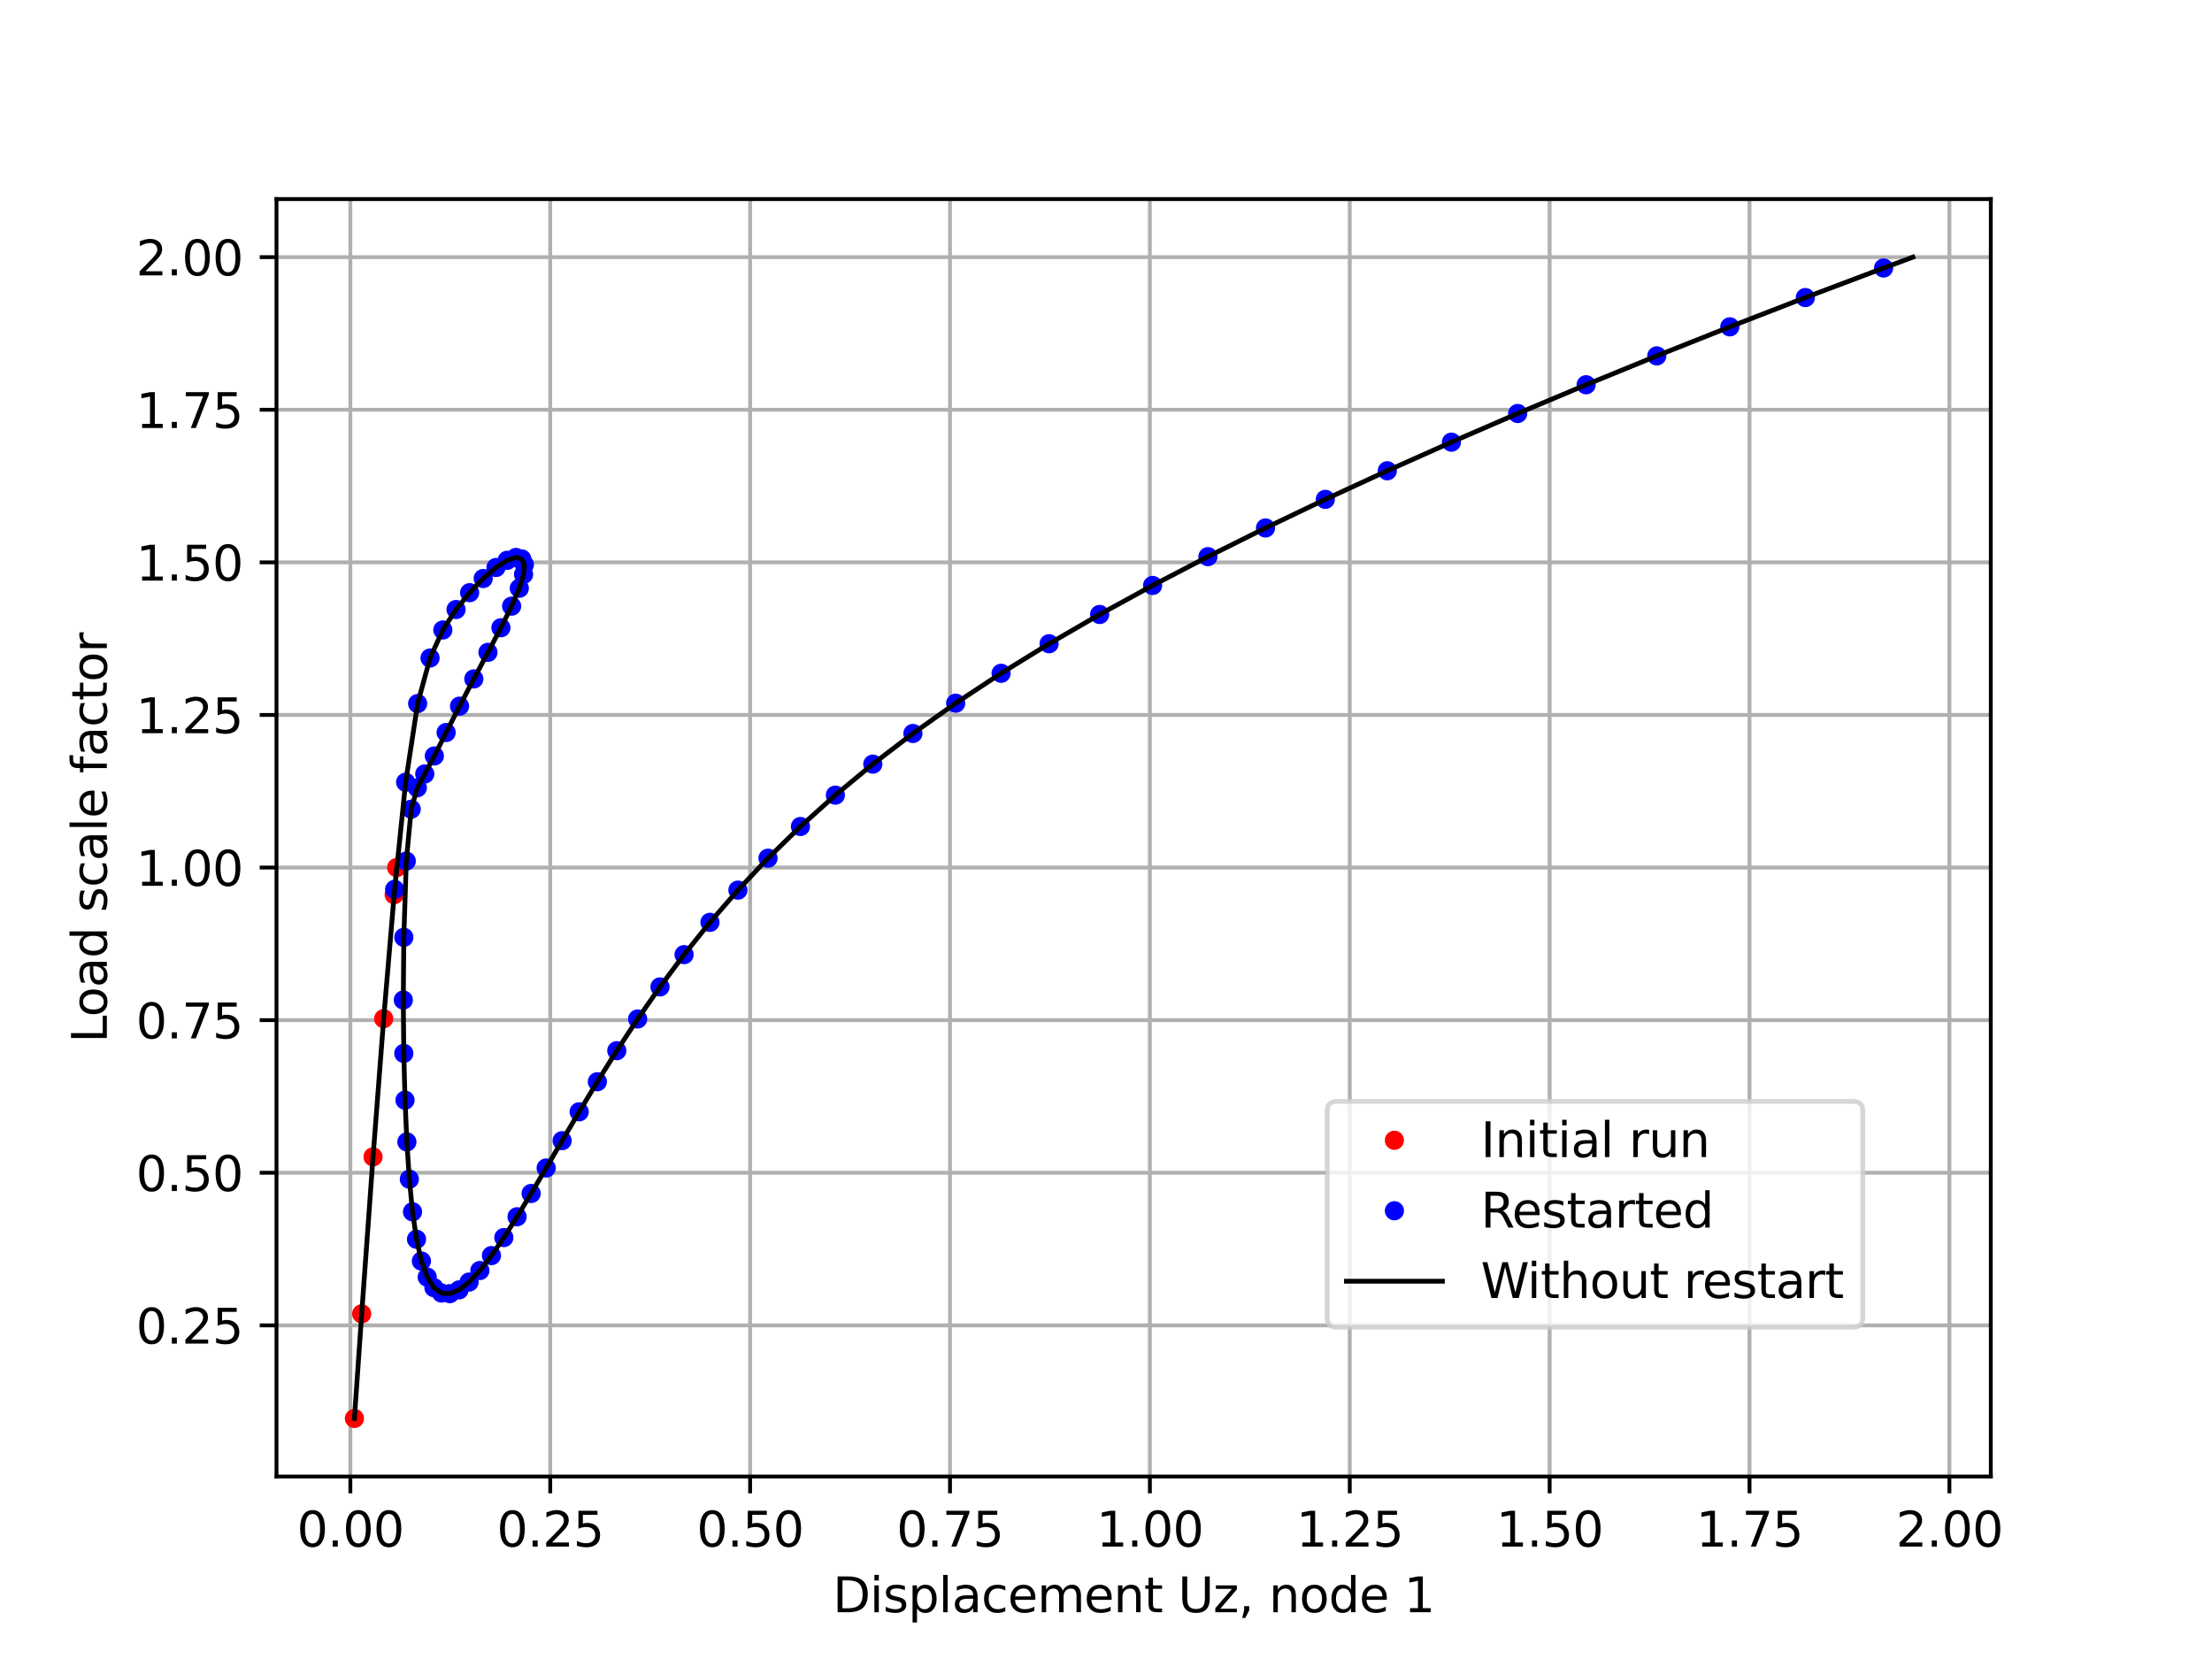 <?xml version="1.0" encoding="utf-8" standalone="no"?>
<!DOCTYPE svg PUBLIC "-//W3C//DTD SVG 1.1//EN"
  "http://www.w3.org/Graphics/SVG/1.1/DTD/svg11.dtd">
<svg xmlns:xlink="http://www.w3.org/1999/xlink" width="460.8pt" height="345.6pt" viewBox="0 0 460.8 345.6" xmlns="http://www.w3.org/2000/svg" version="1.1">
 <defs>
  <style type="text/css">*{stroke-linejoin: round; stroke-linecap: butt}</style>
 </defs>
 <g id="figure_1">
  <g id="patch_1">
   <path d="M 0 345.6 
L 460.8 345.6 
L 460.8 0 
L 0 0 
z
" style="fill: #ffffff"/>
  </g>
  <g id="axes_1">
   <g id="patch_2">
    <path d="M 57.6 307.584 
L 414.72 307.584 
L 414.72 41.472 
L 57.6 41.472 
z
" style="fill: #ffffff"/>
   </g>
   <g id="matplotlib.axis_1">
    <g id="xtick_1">
     <g id="line2d_1">
      <path d="M 72.985 307.584 
L 72.985 41.472 
" clip-path="url(#pf25936fac9)" style="fill: none; stroke: #b0b0b0; stroke-width: 0.8; stroke-linecap: square"/>
     </g>
     <g id="line2d_2">
      <defs>
       <path id="maaaecb8cd2" d="M 0 0 
L 0 3.5 
" style="stroke: #000000; stroke-width: 0.8"/>
      </defs>
      <g>
       <use xlink:href="#maaaecb8cd2" x="72.985" y="307.584" style="stroke: #000000; stroke-width: 0.8"/>
      </g>
     </g>
     <g id="text_1">
      <!-- 0.00 -->
      <g transform="translate(61.852 322.182) scale(0.1 -0.1)">
       <defs>
        <path id="DejaVuSans-30" d="M 2034 4250 
Q 1547 4250 1301 3770 
Q 1056 3291 1056 2328 
Q 1056 1369 1301 889 
Q 1547 409 2034 409 
Q 2525 409 2770 889 
Q 3016 1369 3016 2328 
Q 3016 3291 2770 3770 
Q 2525 4250 2034 4250 
z
M 2034 4750 
Q 2819 4750 3233 4129 
Q 3647 3509 3647 2328 
Q 3647 1150 3233 529 
Q 2819 -91 2034 -91 
Q 1250 -91 836 529 
Q 422 1150 422 2328 
Q 422 3509 836 4129 
Q 1250 4750 2034 4750 
z
" transform="scale(0.016)"/>
        <path id="DejaVuSans-2e" d="M 684 794 
L 1344 794 
L 1344 0 
L 684 0 
L 684 794 
z
" transform="scale(0.016)"/>
       </defs>
       <use xlink:href="#DejaVuSans-30"/>
       <use xlink:href="#DejaVuSans-2e" x="63.623"/>
       <use xlink:href="#DejaVuSans-30" x="95.41"/>
       <use xlink:href="#DejaVuSans-30" x="159.033"/>
      </g>
     </g>
    </g>
    <g id="xtick_2">
     <g id="line2d_3">
      <path d="M 114.624 307.584 
L 114.624 41.472 
" clip-path="url(#pf25936fac9)" style="fill: none; stroke: #b0b0b0; stroke-width: 0.8; stroke-linecap: square"/>
     </g>
     <g id="line2d_4">
      <g>
       <use xlink:href="#maaaecb8cd2" x="114.624" y="307.584" style="stroke: #000000; stroke-width: 0.8"/>
      </g>
     </g>
     <g id="text_2">
      <!-- 0.25 -->
      <g transform="translate(103.491 322.182) scale(0.1 -0.1)">
       <defs>
        <path id="DejaVuSans-32" d="M 1228 531 
L 3431 531 
L 3431 0 
L 469 0 
L 469 531 
Q 828 903 1448 1529 
Q 2069 2156 2228 2338 
Q 2531 2678 2651 2914 
Q 2772 3150 2772 3378 
Q 2772 3750 2511 3984 
Q 2250 4219 1831 4219 
Q 1534 4219 1204 4116 
Q 875 4013 500 3803 
L 500 4441 
Q 881 4594 1212 4672 
Q 1544 4750 1819 4750 
Q 2544 4750 2975 4387 
Q 3406 4025 3406 3419 
Q 3406 3131 3298 2873 
Q 3191 2616 2906 2266 
Q 2828 2175 2409 1742 
Q 1991 1309 1228 531 
z
" transform="scale(0.016)"/>
        <path id="DejaVuSans-35" d="M 691 4666 
L 3169 4666 
L 3169 4134 
L 1269 4134 
L 1269 2991 
Q 1406 3038 1543 3061 
Q 1681 3084 1819 3084 
Q 2600 3084 3056 2656 
Q 3513 2228 3513 1497 
Q 3513 744 3044 326 
Q 2575 -91 1722 -91 
Q 1428 -91 1123 -41 
Q 819 9 494 109 
L 494 744 
Q 775 591 1075 516 
Q 1375 441 1709 441 
Q 2250 441 2565 725 
Q 2881 1009 2881 1497 
Q 2881 1984 2565 2268 
Q 2250 2553 1709 2553 
Q 1456 2553 1204 2497 
Q 953 2441 691 2322 
L 691 4666 
z
" transform="scale(0.016)"/>
       </defs>
       <use xlink:href="#DejaVuSans-30"/>
       <use xlink:href="#DejaVuSans-2e" x="63.623"/>
       <use xlink:href="#DejaVuSans-32" x="95.41"/>
       <use xlink:href="#DejaVuSans-35" x="159.033"/>
      </g>
     </g>
    </g>
    <g id="xtick_3">
     <g id="line2d_5">
      <path d="M 156.263 307.584 
L 156.263 41.472 
" clip-path="url(#pf25936fac9)" style="fill: none; stroke: #b0b0b0; stroke-width: 0.8; stroke-linecap: square"/>
     </g>
     <g id="line2d_6">
      <g>
       <use xlink:href="#maaaecb8cd2" x="156.263" y="307.584" style="stroke: #000000; stroke-width: 0.8"/>
      </g>
     </g>
     <g id="text_3">
      <!-- 0.50 -->
      <g transform="translate(145.13 322.182) scale(0.1 -0.1)">
       <use xlink:href="#DejaVuSans-30"/>
       <use xlink:href="#DejaVuSans-2e" x="63.623"/>
       <use xlink:href="#DejaVuSans-35" x="95.41"/>
       <use xlink:href="#DejaVuSans-30" x="159.033"/>
      </g>
     </g>
    </g>
    <g id="xtick_4">
     <g id="line2d_7">
      <path d="M 197.902 307.584 
L 197.902 41.472 
" clip-path="url(#pf25936fac9)" style="fill: none; stroke: #b0b0b0; stroke-width: 0.8; stroke-linecap: square"/>
     </g>
     <g id="line2d_8">
      <g>
       <use xlink:href="#maaaecb8cd2" x="197.902" y="307.584" style="stroke: #000000; stroke-width: 0.8"/>
      </g>
     </g>
     <g id="text_4">
      <!-- 0.75 -->
      <g transform="translate(186.769 322.182) scale(0.1 -0.1)">
       <defs>
        <path id="DejaVuSans-37" d="M 525 4666 
L 3525 4666 
L 3525 4397 
L 1831 0 
L 1172 0 
L 2766 4134 
L 525 4134 
L 525 4666 
z
" transform="scale(0.016)"/>
       </defs>
       <use xlink:href="#DejaVuSans-30"/>
       <use xlink:href="#DejaVuSans-2e" x="63.623"/>
       <use xlink:href="#DejaVuSans-37" x="95.41"/>
       <use xlink:href="#DejaVuSans-35" x="159.033"/>
      </g>
     </g>
    </g>
    <g id="xtick_5">
     <g id="line2d_9">
      <path d="M 239.541 307.584 
L 239.541 41.472 
" clip-path="url(#pf25936fac9)" style="fill: none; stroke: #b0b0b0; stroke-width: 0.8; stroke-linecap: square"/>
     </g>
     <g id="line2d_10">
      <g>
       <use xlink:href="#maaaecb8cd2" x="239.541" y="307.584" style="stroke: #000000; stroke-width: 0.8"/>
      </g>
     </g>
     <g id="text_5">
      <!-- 1.00 -->
      <g transform="translate(228.408 322.182) scale(0.1 -0.1)">
       <defs>
        <path id="DejaVuSans-31" d="M 794 531 
L 1825 531 
L 1825 4091 
L 703 3866 
L 703 4441 
L 1819 4666 
L 2450 4666 
L 2450 531 
L 3481 531 
L 3481 0 
L 794 0 
L 794 531 
z
" transform="scale(0.016)"/>
       </defs>
       <use xlink:href="#DejaVuSans-31"/>
       <use xlink:href="#DejaVuSans-2e" x="63.623"/>
       <use xlink:href="#DejaVuSans-30" x="95.41"/>
       <use xlink:href="#DejaVuSans-30" x="159.033"/>
      </g>
     </g>
    </g>
    <g id="xtick_6">
     <g id="line2d_11">
      <path d="M 281.18 307.584 
L 281.18 41.472 
" clip-path="url(#pf25936fac9)" style="fill: none; stroke: #b0b0b0; stroke-width: 0.8; stroke-linecap: square"/>
     </g>
     <g id="line2d_12">
      <g>
       <use xlink:href="#maaaecb8cd2" x="281.18" y="307.584" style="stroke: #000000; stroke-width: 0.8"/>
      </g>
     </g>
     <g id="text_6">
      <!-- 1.25 -->
      <g transform="translate(270.047 322.182) scale(0.1 -0.1)">
       <use xlink:href="#DejaVuSans-31"/>
       <use xlink:href="#DejaVuSans-2e" x="63.623"/>
       <use xlink:href="#DejaVuSans-32" x="95.41"/>
       <use xlink:href="#DejaVuSans-35" x="159.033"/>
      </g>
     </g>
    </g>
    <g id="xtick_7">
     <g id="line2d_13">
      <path d="M 322.819 307.584 
L 322.819 41.472 
" clip-path="url(#pf25936fac9)" style="fill: none; stroke: #b0b0b0; stroke-width: 0.8; stroke-linecap: square"/>
     </g>
     <g id="line2d_14">
      <g>
       <use xlink:href="#maaaecb8cd2" x="322.819" y="307.584" style="stroke: #000000; stroke-width: 0.8"/>
      </g>
     </g>
     <g id="text_7">
      <!-- 1.50 -->
      <g transform="translate(311.686 322.182) scale(0.1 -0.1)">
       <use xlink:href="#DejaVuSans-31"/>
       <use xlink:href="#DejaVuSans-2e" x="63.623"/>
       <use xlink:href="#DejaVuSans-35" x="95.41"/>
       <use xlink:href="#DejaVuSans-30" x="159.033"/>
      </g>
     </g>
    </g>
    <g id="xtick_8">
     <g id="line2d_15">
      <path d="M 364.458 307.584 
L 364.458 41.472 
" clip-path="url(#pf25936fac9)" style="fill: none; stroke: #b0b0b0; stroke-width: 0.8; stroke-linecap: square"/>
     </g>
     <g id="line2d_16">
      <g>
       <use xlink:href="#maaaecb8cd2" x="364.458" y="307.584" style="stroke: #000000; stroke-width: 0.8"/>
      </g>
     </g>
     <g id="text_8">
      <!-- 1.75 -->
      <g transform="translate(353.325 322.182) scale(0.1 -0.1)">
       <use xlink:href="#DejaVuSans-31"/>
       <use xlink:href="#DejaVuSans-2e" x="63.623"/>
       <use xlink:href="#DejaVuSans-37" x="95.41"/>
       <use xlink:href="#DejaVuSans-35" x="159.033"/>
      </g>
     </g>
    </g>
    <g id="xtick_9">
     <g id="line2d_17">
      <path d="M 406.097 307.584 
L 406.097 41.472 
" clip-path="url(#pf25936fac9)" style="fill: none; stroke: #b0b0b0; stroke-width: 0.8; stroke-linecap: square"/>
     </g>
     <g id="line2d_18">
      <g>
       <use xlink:href="#maaaecb8cd2" x="406.097" y="307.584" style="stroke: #000000; stroke-width: 0.8"/>
      </g>
     </g>
     <g id="text_9">
      <!-- 2.00 -->
      <g transform="translate(394.964 322.182) scale(0.1 -0.1)">
       <use xlink:href="#DejaVuSans-32"/>
       <use xlink:href="#DejaVuSans-2e" x="63.623"/>
       <use xlink:href="#DejaVuSans-30" x="95.41"/>
       <use xlink:href="#DejaVuSans-30" x="159.033"/>
      </g>
     </g>
    </g>
    <g id="text_10">
     <!-- Displacement Uz, node 1 -->
     <g transform="translate(173.487 335.861) scale(0.1 -0.1)">
      <defs>
       <path id="DejaVuSans-44" d="M 1259 4147 
L 1259 519 
L 2022 519 
Q 2988 519 3436 956 
Q 3884 1394 3884 2338 
Q 3884 3275 3436 3711 
Q 2988 4147 2022 4147 
L 1259 4147 
z
M 628 4666 
L 1925 4666 
Q 3281 4666 3915 4102 
Q 4550 3538 4550 2338 
Q 4550 1131 3912 565 
Q 3275 0 1925 0 
L 628 0 
L 628 4666 
z
" transform="scale(0.016)"/>
       <path id="DejaVuSans-69" d="M 603 3500 
L 1178 3500 
L 1178 0 
L 603 0 
L 603 3500 
z
M 603 4863 
L 1178 4863 
L 1178 4134 
L 603 4134 
L 603 4863 
z
" transform="scale(0.016)"/>
       <path id="DejaVuSans-73" d="M 2834 3397 
L 2834 2853 
Q 2591 2978 2328 3040 
Q 2066 3103 1784 3103 
Q 1356 3103 1142 2972 
Q 928 2841 928 2578 
Q 928 2378 1081 2264 
Q 1234 2150 1697 2047 
L 1894 2003 
Q 2506 1872 2764 1633 
Q 3022 1394 3022 966 
Q 3022 478 2636 193 
Q 2250 -91 1575 -91 
Q 1294 -91 989 -36 
Q 684 19 347 128 
L 347 722 
Q 666 556 975 473 
Q 1284 391 1588 391 
Q 1994 391 2212 530 
Q 2431 669 2431 922 
Q 2431 1156 2273 1281 
Q 2116 1406 1581 1522 
L 1381 1569 
Q 847 1681 609 1914 
Q 372 2147 372 2553 
Q 372 3047 722 3315 
Q 1072 3584 1716 3584 
Q 2034 3584 2315 3537 
Q 2597 3491 2834 3397 
z
" transform="scale(0.016)"/>
       <path id="DejaVuSans-70" d="M 1159 525 
L 1159 -1331 
L 581 -1331 
L 581 3500 
L 1159 3500 
L 1159 2969 
Q 1341 3281 1617 3432 
Q 1894 3584 2278 3584 
Q 2916 3584 3314 3078 
Q 3713 2572 3713 1747 
Q 3713 922 3314 415 
Q 2916 -91 2278 -91 
Q 1894 -91 1617 61 
Q 1341 213 1159 525 
z
M 3116 1747 
Q 3116 2381 2855 2742 
Q 2594 3103 2138 3103 
Q 1681 3103 1420 2742 
Q 1159 2381 1159 1747 
Q 1159 1113 1420 752 
Q 1681 391 2138 391 
Q 2594 391 2855 752 
Q 3116 1113 3116 1747 
z
" transform="scale(0.016)"/>
       <path id="DejaVuSans-6c" d="M 603 4863 
L 1178 4863 
L 1178 0 
L 603 0 
L 603 4863 
z
" transform="scale(0.016)"/>
       <path id="DejaVuSans-61" d="M 2194 1759 
Q 1497 1759 1228 1600 
Q 959 1441 959 1056 
Q 959 750 1161 570 
Q 1363 391 1709 391 
Q 2188 391 2477 730 
Q 2766 1069 2766 1631 
L 2766 1759 
L 2194 1759 
z
M 3341 1997 
L 3341 0 
L 2766 0 
L 2766 531 
Q 2569 213 2275 61 
Q 1981 -91 1556 -91 
Q 1019 -91 701 211 
Q 384 513 384 1019 
Q 384 1609 779 1909 
Q 1175 2209 1959 2209 
L 2766 2209 
L 2766 2266 
Q 2766 2663 2505 2880 
Q 2244 3097 1772 3097 
Q 1472 3097 1187 3025 
Q 903 2953 641 2809 
L 641 3341 
Q 956 3463 1253 3523 
Q 1550 3584 1831 3584 
Q 2591 3584 2966 3190 
Q 3341 2797 3341 1997 
z
" transform="scale(0.016)"/>
       <path id="DejaVuSans-63" d="M 3122 3366 
L 3122 2828 
Q 2878 2963 2633 3030 
Q 2388 3097 2138 3097 
Q 1578 3097 1268 2742 
Q 959 2388 959 1747 
Q 959 1106 1268 751 
Q 1578 397 2138 397 
Q 2388 397 2633 464 
Q 2878 531 3122 666 
L 3122 134 
Q 2881 22 2623 -34 
Q 2366 -91 2075 -91 
Q 1284 -91 818 406 
Q 353 903 353 1747 
Q 353 2603 823 3093 
Q 1294 3584 2113 3584 
Q 2378 3584 2631 3529 
Q 2884 3475 3122 3366 
z
" transform="scale(0.016)"/>
       <path id="DejaVuSans-65" d="M 3597 1894 
L 3597 1613 
L 953 1613 
Q 991 1019 1311 708 
Q 1631 397 2203 397 
Q 2534 397 2845 478 
Q 3156 559 3463 722 
L 3463 178 
Q 3153 47 2828 -22 
Q 2503 -91 2169 -91 
Q 1331 -91 842 396 
Q 353 884 353 1716 
Q 353 2575 817 3079 
Q 1281 3584 2069 3584 
Q 2775 3584 3186 3129 
Q 3597 2675 3597 1894 
z
M 3022 2063 
Q 3016 2534 2758 2815 
Q 2500 3097 2075 3097 
Q 1594 3097 1305 2825 
Q 1016 2553 972 2059 
L 3022 2063 
z
" transform="scale(0.016)"/>
       <path id="DejaVuSans-6d" d="M 3328 2828 
Q 3544 3216 3844 3400 
Q 4144 3584 4550 3584 
Q 5097 3584 5394 3201 
Q 5691 2819 5691 2113 
L 5691 0 
L 5113 0 
L 5113 2094 
Q 5113 2597 4934 2840 
Q 4756 3084 4391 3084 
Q 3944 3084 3684 2787 
Q 3425 2491 3425 1978 
L 3425 0 
L 2847 0 
L 2847 2094 
Q 2847 2600 2669 2842 
Q 2491 3084 2119 3084 
Q 1678 3084 1418 2786 
Q 1159 2488 1159 1978 
L 1159 0 
L 581 0 
L 581 3500 
L 1159 3500 
L 1159 2956 
Q 1356 3278 1631 3431 
Q 1906 3584 2284 3584 
Q 2666 3584 2933 3390 
Q 3200 3197 3328 2828 
z
" transform="scale(0.016)"/>
       <path id="DejaVuSans-6e" d="M 3513 2113 
L 3513 0 
L 2938 0 
L 2938 2094 
Q 2938 2591 2744 2837 
Q 2550 3084 2163 3084 
Q 1697 3084 1428 2787 
Q 1159 2491 1159 1978 
L 1159 0 
L 581 0 
L 581 3500 
L 1159 3500 
L 1159 2956 
Q 1366 3272 1645 3428 
Q 1925 3584 2291 3584 
Q 2894 3584 3203 3211 
Q 3513 2838 3513 2113 
z
" transform="scale(0.016)"/>
       <path id="DejaVuSans-74" d="M 1172 4494 
L 1172 3500 
L 2356 3500 
L 2356 3053 
L 1172 3053 
L 1172 1153 
Q 1172 725 1289 603 
Q 1406 481 1766 481 
L 2356 481 
L 2356 0 
L 1766 0 
Q 1100 0 847 248 
Q 594 497 594 1153 
L 594 3053 
L 172 3053 
L 172 3500 
L 594 3500 
L 594 4494 
L 1172 4494 
z
" transform="scale(0.016)"/>
       <path id="DejaVuSans-20" transform="scale(0.016)"/>
       <path id="DejaVuSans-55" d="M 556 4666 
L 1191 4666 
L 1191 1831 
Q 1191 1081 1462 751 
Q 1734 422 2344 422 
Q 2950 422 3222 751 
Q 3494 1081 3494 1831 
L 3494 4666 
L 4128 4666 
L 4128 1753 
Q 4128 841 3676 375 
Q 3225 -91 2344 -91 
Q 1459 -91 1007 375 
Q 556 841 556 1753 
L 556 4666 
z
" transform="scale(0.016)"/>
       <path id="DejaVuSans-7a" d="M 353 3500 
L 3084 3500 
L 3084 2975 
L 922 459 
L 3084 459 
L 3084 0 
L 275 0 
L 275 525 
L 2438 3041 
L 353 3041 
L 353 3500 
z
" transform="scale(0.016)"/>
       <path id="DejaVuSans-2c" d="M 750 794 
L 1409 794 
L 1409 256 
L 897 -744 
L 494 -744 
L 750 256 
L 750 794 
z
" transform="scale(0.016)"/>
       <path id="DejaVuSans-6f" d="M 1959 3097 
Q 1497 3097 1228 2736 
Q 959 2375 959 1747 
Q 959 1119 1226 758 
Q 1494 397 1959 397 
Q 2419 397 2687 759 
Q 2956 1122 2956 1747 
Q 2956 2369 2687 2733 
Q 2419 3097 1959 3097 
z
M 1959 3584 
Q 2709 3584 3137 3096 
Q 3566 2609 3566 1747 
Q 3566 888 3137 398 
Q 2709 -91 1959 -91 
Q 1206 -91 779 398 
Q 353 888 353 1747 
Q 353 2609 779 3096 
Q 1206 3584 1959 3584 
z
" transform="scale(0.016)"/>
       <path id="DejaVuSans-64" d="M 2906 2969 
L 2906 4863 
L 3481 4863 
L 3481 0 
L 2906 0 
L 2906 525 
Q 2725 213 2448 61 
Q 2172 -91 1784 -91 
Q 1150 -91 751 415 
Q 353 922 353 1747 
Q 353 2572 751 3078 
Q 1150 3584 1784 3584 
Q 2172 3584 2448 3432 
Q 2725 3281 2906 2969 
z
M 947 1747 
Q 947 1113 1208 752 
Q 1469 391 1925 391 
Q 2381 391 2643 752 
Q 2906 1113 2906 1747 
Q 2906 2381 2643 2742 
Q 2381 3103 1925 3103 
Q 1469 3103 1208 2742 
Q 947 2381 947 1747 
z
" transform="scale(0.016)"/>
      </defs>
      <use xlink:href="#DejaVuSans-44"/>
      <use xlink:href="#DejaVuSans-69" x="77.002"/>
      <use xlink:href="#DejaVuSans-73" x="104.785"/>
      <use xlink:href="#DejaVuSans-70" x="156.885"/>
      <use xlink:href="#DejaVuSans-6c" x="220.361"/>
      <use xlink:href="#DejaVuSans-61" x="248.145"/>
      <use xlink:href="#DejaVuSans-63" x="309.424"/>
      <use xlink:href="#DejaVuSans-65" x="364.404"/>
      <use xlink:href="#DejaVuSans-6d" x="425.928"/>
      <use xlink:href="#DejaVuSans-65" x="523.34"/>
      <use xlink:href="#DejaVuSans-6e" x="584.863"/>
      <use xlink:href="#DejaVuSans-74" x="648.242"/>
      <use xlink:href="#DejaVuSans-20" x="687.451"/>
      <use xlink:href="#DejaVuSans-55" x="719.238"/>
      <use xlink:href="#DejaVuSans-7a" x="792.432"/>
      <use xlink:href="#DejaVuSans-2c" x="844.922"/>
      <use xlink:href="#DejaVuSans-20" x="876.709"/>
      <use xlink:href="#DejaVuSans-6e" x="908.496"/>
      <use xlink:href="#DejaVuSans-6f" x="971.875"/>
      <use xlink:href="#DejaVuSans-64" x="1033.057"/>
      <use xlink:href="#DejaVuSans-65" x="1096.533"/>
      <use xlink:href="#DejaVuSans-20" x="1158.057"/>
      <use xlink:href="#DejaVuSans-31" x="1189.844"/>
     </g>
    </g>
   </g>
   <g id="matplotlib.axis_2">
    <g id="ytick_1">
     <g id="line2d_19">
      <path d="M 57.6 276.1 
L 414.72 276.1 
" clip-path="url(#pf25936fac9)" style="fill: none; stroke: #b0b0b0; stroke-width: 0.8; stroke-linecap: square"/>
     </g>
     <g id="line2d_20">
      <defs>
       <path id="m0c2a472772" d="M 0 0 
L -3.5 0 
" style="stroke: #000000; stroke-width: 0.8"/>
      </defs>
      <g>
       <use xlink:href="#m0c2a472772" x="57.6" y="276.1" style="stroke: #000000; stroke-width: 0.8"/>
      </g>
     </g>
     <g id="text_11">
      <!-- 0.25 -->
      <g transform="translate(28.334 279.899) scale(0.1 -0.1)">
       <use xlink:href="#DejaVuSans-30"/>
       <use xlink:href="#DejaVuSans-2e" x="63.623"/>
       <use xlink:href="#DejaVuSans-32" x="95.41"/>
       <use xlink:href="#DejaVuSans-35" x="159.033"/>
      </g>
     </g>
    </g>
    <g id="ytick_2">
     <g id="line2d_21">
      <path d="M 57.6 244.309 
L 414.72 244.309 
" clip-path="url(#pf25936fac9)" style="fill: none; stroke: #b0b0b0; stroke-width: 0.8; stroke-linecap: square"/>
     </g>
     <g id="line2d_22">
      <g>
       <use xlink:href="#m0c2a472772" x="57.6" y="244.309" style="stroke: #000000; stroke-width: 0.8"/>
      </g>
     </g>
     <g id="text_12">
      <!-- 0.50 -->
      <g transform="translate(28.334 248.109) scale(0.1 -0.1)">
       <use xlink:href="#DejaVuSans-30"/>
       <use xlink:href="#DejaVuSans-2e" x="63.623"/>
       <use xlink:href="#DejaVuSans-35" x="95.41"/>
       <use xlink:href="#DejaVuSans-30" x="159.033"/>
      </g>
     </g>
    </g>
    <g id="ytick_3">
     <g id="line2d_23">
      <path d="M 57.6 212.519 
L 414.72 212.519 
" clip-path="url(#pf25936fac9)" style="fill: none; stroke: #b0b0b0; stroke-width: 0.8; stroke-linecap: square"/>
     </g>
     <g id="line2d_24">
      <g>
       <use xlink:href="#m0c2a472772" x="57.6" y="212.519" style="stroke: #000000; stroke-width: 0.8"/>
      </g>
     </g>
     <g id="text_13">
      <!-- 0.75 -->
      <g transform="translate(28.334 216.318) scale(0.1 -0.1)">
       <use xlink:href="#DejaVuSans-30"/>
       <use xlink:href="#DejaVuSans-2e" x="63.623"/>
       <use xlink:href="#DejaVuSans-37" x="95.41"/>
       <use xlink:href="#DejaVuSans-35" x="159.033"/>
      </g>
     </g>
    </g>
    <g id="ytick_4">
     <g id="line2d_25">
      <path d="M 57.6 180.729 
L 414.72 180.729 
" clip-path="url(#pf25936fac9)" style="fill: none; stroke: #b0b0b0; stroke-width: 0.8; stroke-linecap: square"/>
     </g>
     <g id="line2d_26">
      <g>
       <use xlink:href="#m0c2a472772" x="57.6" y="180.729" style="stroke: #000000; stroke-width: 0.8"/>
      </g>
     </g>
     <g id="text_14">
      <!-- 1.00 -->
      <g transform="translate(28.334 184.528) scale(0.1 -0.1)">
       <use xlink:href="#DejaVuSans-31"/>
       <use xlink:href="#DejaVuSans-2e" x="63.623"/>
       <use xlink:href="#DejaVuSans-30" x="95.41"/>
       <use xlink:href="#DejaVuSans-30" x="159.033"/>
      </g>
     </g>
    </g>
    <g id="ytick_5">
     <g id="line2d_27">
      <path d="M 57.6 148.939 
L 414.72 148.939 
" clip-path="url(#pf25936fac9)" style="fill: none; stroke: #b0b0b0; stroke-width: 0.8; stroke-linecap: square"/>
     </g>
     <g id="line2d_28">
      <g>
       <use xlink:href="#m0c2a472772" x="57.6" y="148.939" style="stroke: #000000; stroke-width: 0.8"/>
      </g>
     </g>
     <g id="text_15">
      <!-- 1.25 -->
      <g transform="translate(28.334 152.738) scale(0.1 -0.1)">
       <use xlink:href="#DejaVuSans-31"/>
       <use xlink:href="#DejaVuSans-2e" x="63.623"/>
       <use xlink:href="#DejaVuSans-32" x="95.41"/>
       <use xlink:href="#DejaVuSans-35" x="159.033"/>
      </g>
     </g>
    </g>
    <g id="ytick_6">
     <g id="line2d_29">
      <path d="M 57.6 117.148 
L 414.72 117.148 
" clip-path="url(#pf25936fac9)" style="fill: none; stroke: #b0b0b0; stroke-width: 0.8; stroke-linecap: square"/>
     </g>
     <g id="line2d_30">
      <g>
       <use xlink:href="#m0c2a472772" x="57.6" y="117.148" style="stroke: #000000; stroke-width: 0.8"/>
      </g>
     </g>
     <g id="text_16">
      <!-- 1.50 -->
      <g transform="translate(28.334 120.948) scale(0.1 -0.1)">
       <use xlink:href="#DejaVuSans-31"/>
       <use xlink:href="#DejaVuSans-2e" x="63.623"/>
       <use xlink:href="#DejaVuSans-35" x="95.41"/>
       <use xlink:href="#DejaVuSans-30" x="159.033"/>
      </g>
     </g>
    </g>
    <g id="ytick_7">
     <g id="line2d_31">
      <path d="M 57.6 85.358 
L 414.72 85.358 
" clip-path="url(#pf25936fac9)" style="fill: none; stroke: #b0b0b0; stroke-width: 0.8; stroke-linecap: square"/>
     </g>
     <g id="line2d_32">
      <g>
       <use xlink:href="#m0c2a472772" x="57.6" y="85.358" style="stroke: #000000; stroke-width: 0.8"/>
      </g>
     </g>
     <g id="text_17">
      <!-- 1.75 -->
      <g transform="translate(28.334 89.157) scale(0.1 -0.1)">
       <use xlink:href="#DejaVuSans-31"/>
       <use xlink:href="#DejaVuSans-2e" x="63.623"/>
       <use xlink:href="#DejaVuSans-37" x="95.41"/>
       <use xlink:href="#DejaVuSans-35" x="159.033"/>
      </g>
     </g>
    </g>
    <g id="ytick_8">
     <g id="line2d_33">
      <path d="M 57.6 53.568 
L 414.72 53.568 
" clip-path="url(#pf25936fac9)" style="fill: none; stroke: #b0b0b0; stroke-width: 0.8; stroke-linecap: square"/>
     </g>
     <g id="line2d_34">
      <g>
       <use xlink:href="#m0c2a472772" x="57.6" y="53.568" style="stroke: #000000; stroke-width: 0.8"/>
      </g>
     </g>
     <g id="text_18">
      <!-- 2.00 -->
      <g transform="translate(28.334 57.367) scale(0.1 -0.1)">
       <use xlink:href="#DejaVuSans-32"/>
       <use xlink:href="#DejaVuSans-2e" x="63.623"/>
       <use xlink:href="#DejaVuSans-30" x="95.41"/>
       <use xlink:href="#DejaVuSans-30" x="159.033"/>
      </g>
     </g>
    </g>
    <g id="text_19">
     <!-- Load scale factor -->
     <g transform="translate(22.255 217.234) rotate(-90) scale(0.1 -0.1)">
      <defs>
       <path id="DejaVuSans-4c" d="M 628 4666 
L 1259 4666 
L 1259 531 
L 3531 531 
L 3531 0 
L 628 0 
L 628 4666 
z
" transform="scale(0.016)"/>
       <path id="DejaVuSans-66" d="M 2375 4863 
L 2375 4384 
L 1825 4384 
Q 1516 4384 1395 4259 
Q 1275 4134 1275 3809 
L 1275 3500 
L 2222 3500 
L 2222 3053 
L 1275 3053 
L 1275 0 
L 697 0 
L 697 3053 
L 147 3053 
L 147 3500 
L 697 3500 
L 697 3744 
Q 697 4328 969 4595 
Q 1241 4863 1831 4863 
L 2375 4863 
z
" transform="scale(0.016)"/>
       <path id="DejaVuSans-72" d="M 2631 2963 
Q 2534 3019 2420 3045 
Q 2306 3072 2169 3072 
Q 1681 3072 1420 2755 
Q 1159 2438 1159 1844 
L 1159 0 
L 581 0 
L 581 3500 
L 1159 3500 
L 1159 2956 
Q 1341 3275 1631 3429 
Q 1922 3584 2338 3584 
Q 2397 3584 2469 3576 
Q 2541 3569 2628 3553 
L 2631 2963 
z
" transform="scale(0.016)"/>
      </defs>
      <use xlink:href="#DejaVuSans-4c"/>
      <use xlink:href="#DejaVuSans-6f" x="53.963"/>
      <use xlink:href="#DejaVuSans-61" x="115.145"/>
      <use xlink:href="#DejaVuSans-64" x="176.424"/>
      <use xlink:href="#DejaVuSans-20" x="239.9"/>
      <use xlink:href="#DejaVuSans-73" x="271.688"/>
      <use xlink:href="#DejaVuSans-63" x="323.787"/>
      <use xlink:href="#DejaVuSans-61" x="378.768"/>
      <use xlink:href="#DejaVuSans-6c" x="440.047"/>
      <use xlink:href="#DejaVuSans-65" x="467.83"/>
      <use xlink:href="#DejaVuSans-20" x="529.354"/>
      <use xlink:href="#DejaVuSans-66" x="561.141"/>
      <use xlink:href="#DejaVuSans-61" x="596.346"/>
      <use xlink:href="#DejaVuSans-63" x="657.625"/>
      <use xlink:href="#DejaVuSans-74" x="712.605"/>
      <use xlink:href="#DejaVuSans-6f" x="751.814"/>
      <use xlink:href="#DejaVuSans-72" x="812.996"/>
     </g>
    </g>
   </g>
   <g id="line2d_35">
    <path d="M 73.833 295.488 
L 75.349 273.695 
L 77.711 241.003 
L 79.928 212.207 
L 82.112 186.381 
L 82.635 180.729 
" clip-path="url(#pf25936fac9)" style="fill: none"/>
    <defs>
     <path id="m6e9cb47d18" d="M 0 1.5 
C 0.398 1.5 0.779 1.342 1.061 1.061 
C 1.342 0.779 1.5 0.398 1.5 0 
C 1.5 -0.398 1.342 -0.779 1.061 -1.061 
C 0.779 -1.342 0.398 -1.5 0 -1.5 
C -0.398 -1.5 -0.779 -1.342 -1.061 -1.061 
C -1.342 -0.779 -1.5 -0.398 -1.5 0 
C -1.5 0.398 -1.342 0.779 -1.061 1.061 
C -0.779 1.342 -0.398 1.5 0 1.5 
z
" style="stroke: #ff0000"/>
    </defs>
    <g clip-path="url(#pf25936fac9)">
     <use xlink:href="#m6e9cb47d18" x="73.833" y="295.488" style="fill: #ff0000; stroke: #ff0000"/>
     <use xlink:href="#m6e9cb47d18" x="75.349" y="273.695" style="fill: #ff0000; stroke: #ff0000"/>
     <use xlink:href="#m6e9cb47d18" x="77.711" y="241.003" style="fill: #ff0000; stroke: #ff0000"/>
     <use xlink:href="#m6e9cb47d18" x="79.928" y="212.207" style="fill: #ff0000; stroke: #ff0000"/>
     <use xlink:href="#m6e9cb47d18" x="82.112" y="186.381" style="fill: #ff0000; stroke: #ff0000"/>
     <use xlink:href="#m6e9cb47d18" x="82.635" y="180.729" style="fill: #ff0000; stroke: #ff0000"/>
    </g>
   </g>
   <g id="line2d_36">
    <path d="M 82.212 185.279 
L 84.501 162.953 
L 87.002 146.568 
L 89.587 137.077 
L 92.248 131.238 
L 95.005 126.973 
L 97.837 123.464 
L 100.662 120.516 
L 103.329 118.218 
L 105.655 116.726 
L 107.478 116.13 
L 108.692 116.439 
L 109.235 117.624 
L 109.069 119.663 
L 108.18 122.549 
L 106.581 126.27 
L 104.353 130.767 
L 101.654 135.895 
L 98.705 141.431 
L 95.731 147.106 
L 92.936 152.599 
L 90.482 157.478 
L 88.487 161.229 
L 86.933 164.109 
L 85.665 168.567 
L 84.638 179.383 
L 84.123 195.262 
L 84.015 208.322 
L 84.117 219.435 
L 84.373 229.182 
L 84.76 237.879 
L 85.276 245.645 
L 85.938 252.443 
L 86.77 258.16 
L 87.789 262.701 
L 88.998 266.047 
L 90.394 268.243 
L 91.97 269.364 
L 93.719 269.492 
L 95.636 268.705 
L 97.719 267.076 
L 99.966 264.674 
L 102.379 261.564 
L 104.96 257.81 
L 107.714 253.475 
L 110.649 248.623 
L 113.775 243.318 
L 117.103 237.625 
L 120.652 231.611 
L 124.44 225.341 
L 128.491 218.876 
L 132.832 212.276 
L 137.492 205.591 
L 142.504 198.867 
L 147.902 192.14 
L 153.721 185.436 
L 159.993 178.777 
L 166.75 172.176 
L 174.02 165.643 
L 181.824 159.182 
L 190.177 152.798 
L 199.086 146.491 
L 208.546 140.26 
L 218.548 134.101 
L 229.076 128.005 
L 240.11 121.963 
L 251.634 115.96 
L 263.631 109.985 
L 276.089 104.025 
L 288.999 98.07 
L 302.356 92.111 
L 316.16 86.141 
L 330.417 80.153 
L 345.14 74.138 
L 360.353 68.087 
L 376.087 61.989 
L 392.385 55.833 
" clip-path="url(#pf25936fac9)" style="fill: none"/>
    <defs>
     <path id="m334bad3835" d="M 0 1.5 
C 0.398 1.5 0.779 1.342 1.061 1.061 
C 1.342 0.779 1.5 0.398 1.5 0 
C 1.5 -0.398 1.342 -0.779 1.061 -1.061 
C 0.779 -1.342 0.398 -1.5 0 -1.5 
C -0.398 -1.5 -0.779 -1.342 -1.061 -1.061 
C -1.342 -0.779 -1.5 -0.398 -1.5 0 
C -1.5 0.398 -1.342 0.779 -1.061 1.061 
C -0.779 1.342 -0.398 1.5 0 1.5 
z
" style="stroke: #0000ff"/>
    </defs>
    <g clip-path="url(#pf25936fac9)">
     <use xlink:href="#m334bad3835" x="82.212" y="185.279" style="fill: #0000ff; stroke: #0000ff"/>
     <use xlink:href="#m334bad3835" x="84.501" y="162.953" style="fill: #0000ff; stroke: #0000ff"/>
     <use xlink:href="#m334bad3835" x="87.002" y="146.568" style="fill: #0000ff; stroke: #0000ff"/>
     <use xlink:href="#m334bad3835" x="89.587" y="137.077" style="fill: #0000ff; stroke: #0000ff"/>
     <use xlink:href="#m334bad3835" x="92.248" y="131.238" style="fill: #0000ff; stroke: #0000ff"/>
     <use xlink:href="#m334bad3835" x="95.005" y="126.973" style="fill: #0000ff; stroke: #0000ff"/>
     <use xlink:href="#m334bad3835" x="97.837" y="123.464" style="fill: #0000ff; stroke: #0000ff"/>
     <use xlink:href="#m334bad3835" x="100.662" y="120.516" style="fill: #0000ff; stroke: #0000ff"/>
     <use xlink:href="#m334bad3835" x="103.329" y="118.218" style="fill: #0000ff; stroke: #0000ff"/>
     <use xlink:href="#m334bad3835" x="105.655" y="116.726" style="fill: #0000ff; stroke: #0000ff"/>
     <use xlink:href="#m334bad3835" x="107.478" y="116.13" style="fill: #0000ff; stroke: #0000ff"/>
     <use xlink:href="#m334bad3835" x="108.692" y="116.439" style="fill: #0000ff; stroke: #0000ff"/>
     <use xlink:href="#m334bad3835" x="109.235" y="117.624" style="fill: #0000ff; stroke: #0000ff"/>
     <use xlink:href="#m334bad3835" x="109.069" y="119.663" style="fill: #0000ff; stroke: #0000ff"/>
     <use xlink:href="#m334bad3835" x="108.18" y="122.549" style="fill: #0000ff; stroke: #0000ff"/>
     <use xlink:href="#m334bad3835" x="106.581" y="126.27" style="fill: #0000ff; stroke: #0000ff"/>
     <use xlink:href="#m334bad3835" x="104.353" y="130.767" style="fill: #0000ff; stroke: #0000ff"/>
     <use xlink:href="#m334bad3835" x="101.654" y="135.895" style="fill: #0000ff; stroke: #0000ff"/>
     <use xlink:href="#m334bad3835" x="98.705" y="141.431" style="fill: #0000ff; stroke: #0000ff"/>
     <use xlink:href="#m334bad3835" x="95.731" y="147.106" style="fill: #0000ff; stroke: #0000ff"/>
     <use xlink:href="#m334bad3835" x="92.936" y="152.599" style="fill: #0000ff; stroke: #0000ff"/>
     <use xlink:href="#m334bad3835" x="90.482" y="157.478" style="fill: #0000ff; stroke: #0000ff"/>
     <use xlink:href="#m334bad3835" x="88.487" y="161.229" style="fill: #0000ff; stroke: #0000ff"/>
     <use xlink:href="#m334bad3835" x="86.933" y="164.109" style="fill: #0000ff; stroke: #0000ff"/>
     <use xlink:href="#m334bad3835" x="85.665" y="168.567" style="fill: #0000ff; stroke: #0000ff"/>
     <use xlink:href="#m334bad3835" x="84.638" y="179.383" style="fill: #0000ff; stroke: #0000ff"/>
     <use xlink:href="#m334bad3835" x="84.123" y="195.262" style="fill: #0000ff; stroke: #0000ff"/>
     <use xlink:href="#m334bad3835" x="84.015" y="208.322" style="fill: #0000ff; stroke: #0000ff"/>
     <use xlink:href="#m334bad3835" x="84.117" y="219.435" style="fill: #0000ff; stroke: #0000ff"/>
     <use xlink:href="#m334bad3835" x="84.373" y="229.182" style="fill: #0000ff; stroke: #0000ff"/>
     <use xlink:href="#m334bad3835" x="84.76" y="237.879" style="fill: #0000ff; stroke: #0000ff"/>
     <use xlink:href="#m334bad3835" x="85.276" y="245.645" style="fill: #0000ff; stroke: #0000ff"/>
     <use xlink:href="#m334bad3835" x="85.938" y="252.443" style="fill: #0000ff; stroke: #0000ff"/>
     <use xlink:href="#m334bad3835" x="86.77" y="258.16" style="fill: #0000ff; stroke: #0000ff"/>
     <use xlink:href="#m334bad3835" x="87.789" y="262.701" style="fill: #0000ff; stroke: #0000ff"/>
     <use xlink:href="#m334bad3835" x="88.998" y="266.047" style="fill: #0000ff; stroke: #0000ff"/>
     <use xlink:href="#m334bad3835" x="90.394" y="268.243" style="fill: #0000ff; stroke: #0000ff"/>
     <use xlink:href="#m334bad3835" x="91.97" y="269.364" style="fill: #0000ff; stroke: #0000ff"/>
     <use xlink:href="#m334bad3835" x="93.719" y="269.492" style="fill: #0000ff; stroke: #0000ff"/>
     <use xlink:href="#m334bad3835" x="95.636" y="268.705" style="fill: #0000ff; stroke: #0000ff"/>
     <use xlink:href="#m334bad3835" x="97.719" y="267.076" style="fill: #0000ff; stroke: #0000ff"/>
     <use xlink:href="#m334bad3835" x="99.966" y="264.674" style="fill: #0000ff; stroke: #0000ff"/>
     <use xlink:href="#m334bad3835" x="102.379" y="261.564" style="fill: #0000ff; stroke: #0000ff"/>
     <use xlink:href="#m334bad3835" x="104.96" y="257.81" style="fill: #0000ff; stroke: #0000ff"/>
     <use xlink:href="#m334bad3835" x="107.714" y="253.475" style="fill: #0000ff; stroke: #0000ff"/>
     <use xlink:href="#m334bad3835" x="110.649" y="248.623" style="fill: #0000ff; stroke: #0000ff"/>
     <use xlink:href="#m334bad3835" x="113.775" y="243.318" style="fill: #0000ff; stroke: #0000ff"/>
     <use xlink:href="#m334bad3835" x="117.103" y="237.625" style="fill: #0000ff; stroke: #0000ff"/>
     <use xlink:href="#m334bad3835" x="120.652" y="231.611" style="fill: #0000ff; stroke: #0000ff"/>
     <use xlink:href="#m334bad3835" x="124.44" y="225.341" style="fill: #0000ff; stroke: #0000ff"/>
     <use xlink:href="#m334bad3835" x="128.491" y="218.876" style="fill: #0000ff; stroke: #0000ff"/>
     <use xlink:href="#m334bad3835" x="132.832" y="212.276" style="fill: #0000ff; stroke: #0000ff"/>
     <use xlink:href="#m334bad3835" x="137.492" y="205.591" style="fill: #0000ff; stroke: #0000ff"/>
     <use xlink:href="#m334bad3835" x="142.504" y="198.867" style="fill: #0000ff; stroke: #0000ff"/>
     <use xlink:href="#m334bad3835" x="147.902" y="192.14" style="fill: #0000ff; stroke: #0000ff"/>
     <use xlink:href="#m334bad3835" x="153.721" y="185.436" style="fill: #0000ff; stroke: #0000ff"/>
     <use xlink:href="#m334bad3835" x="159.993" y="178.777" style="fill: #0000ff; stroke: #0000ff"/>
     <use xlink:href="#m334bad3835" x="166.75" y="172.176" style="fill: #0000ff; stroke: #0000ff"/>
     <use xlink:href="#m334bad3835" x="174.02" y="165.643" style="fill: #0000ff; stroke: #0000ff"/>
     <use xlink:href="#m334bad3835" x="181.824" y="159.182" style="fill: #0000ff; stroke: #0000ff"/>
     <use xlink:href="#m334bad3835" x="190.177" y="152.798" style="fill: #0000ff; stroke: #0000ff"/>
     <use xlink:href="#m334bad3835" x="199.086" y="146.491" style="fill: #0000ff; stroke: #0000ff"/>
     <use xlink:href="#m334bad3835" x="208.546" y="140.26" style="fill: #0000ff; stroke: #0000ff"/>
     <use xlink:href="#m334bad3835" x="218.548" y="134.101" style="fill: #0000ff; stroke: #0000ff"/>
     <use xlink:href="#m334bad3835" x="229.076" y="128.005" style="fill: #0000ff; stroke: #0000ff"/>
     <use xlink:href="#m334bad3835" x="240.11" y="121.963" style="fill: #0000ff; stroke: #0000ff"/>
     <use xlink:href="#m334bad3835" x="251.634" y="115.96" style="fill: #0000ff; stroke: #0000ff"/>
     <use xlink:href="#m334bad3835" x="263.631" y="109.985" style="fill: #0000ff; stroke: #0000ff"/>
     <use xlink:href="#m334bad3835" x="276.089" y="104.025" style="fill: #0000ff; stroke: #0000ff"/>
     <use xlink:href="#m334bad3835" x="288.999" y="98.07" style="fill: #0000ff; stroke: #0000ff"/>
     <use xlink:href="#m334bad3835" x="302.356" y="92.111" style="fill: #0000ff; stroke: #0000ff"/>
     <use xlink:href="#m334bad3835" x="316.16" y="86.141" style="fill: #0000ff; stroke: #0000ff"/>
     <use xlink:href="#m334bad3835" x="330.417" y="80.153" style="fill: #0000ff; stroke: #0000ff"/>
     <use xlink:href="#m334bad3835" x="345.14" y="74.138" style="fill: #0000ff; stroke: #0000ff"/>
     <use xlink:href="#m334bad3835" x="360.353" y="68.087" style="fill: #0000ff; stroke: #0000ff"/>
     <use xlink:href="#m334bad3835" x="376.087" y="61.989" style="fill: #0000ff; stroke: #0000ff"/>
     <use xlink:href="#m334bad3835" x="392.385" y="55.833" style="fill: #0000ff; stroke: #0000ff"/>
    </g>
   </g>
   <g id="line2d_37">
    <path d="M 73.833 295.488 
L 75.349 273.695 
L 77.711 241.003 
L 79.928 212.207 
L 82.112 186.381 
L 82.635 180.729 
L 82.212 185.279 
L 84.501 162.953 
L 87.002 146.568 
L 89.587 137.077 
L 92.248 131.238 
L 95.005 126.973 
L 97.837 123.464 
L 100.662 120.516 
L 103.329 118.218 
L 105.655 116.726 
L 107.478 116.13 
L 108.692 116.439 
L 109.235 117.624 
L 109.069 119.663 
L 108.18 122.549 
L 106.581 126.27 
L 104.353 130.767 
L 101.654 135.895 
L 98.705 141.431 
L 95.731 147.106 
L 92.936 152.599 
L 90.482 157.478 
L 88.487 161.229 
L 86.933 164.109 
L 85.665 168.567 
L 84.638 179.383 
L 84.123 195.262 
L 84.015 208.322 
L 84.117 219.435 
L 84.373 229.182 
L 84.76 237.879 
L 85.276 245.645 
L 85.938 252.443 
L 86.77 258.16 
L 87.789 262.701 
L 88.998 266.047 
L 90.394 268.243 
L 91.97 269.364 
L 93.719 269.492 
L 95.636 268.705 
L 97.719 267.076 
L 99.966 264.674 
L 102.379 261.564 
L 104.96 257.81 
L 107.714 253.475 
L 110.649 248.623 
L 113.775 243.318 
L 117.103 237.625 
L 120.652 231.611 
L 124.44 225.341 
L 128.491 218.876 
L 132.832 212.276 
L 137.492 205.591 
L 142.504 198.867 
L 147.902 192.14 
L 153.721 185.436 
L 159.993 178.777 
L 166.75 172.176 
L 174.02 165.643 
L 181.824 159.182 
L 190.177 152.798 
L 199.086 146.491 
L 208.546 140.26 
L 218.548 134.101 
L 229.076 128.005 
L 240.11 121.963 
L 251.634 115.96 
L 263.631 109.985 
L 276.089 104.025 
L 288.999 98.07 
L 302.356 92.111 
L 316.16 86.141 
L 330.417 80.153 
L 345.14 74.138 
L 360.353 68.087 
L 376.087 61.989 
L 392.385 55.833 
L 398.487 53.568 
" clip-path="url(#pf25936fac9)" style="fill: none; stroke: #000000; stroke-linecap: square"/>
   </g>
   <g id="patch_3">
    <path d="M 57.6 307.584 
L 57.6 41.472 
" style="fill: none; stroke: #000000; stroke-width: 0.8; stroke-linejoin: miter; stroke-linecap: square"/>
   </g>
   <g id="patch_4">
    <path d="M 414.72 307.584 
L 414.72 41.472 
" style="fill: none; stroke: #000000; stroke-width: 0.8; stroke-linejoin: miter; stroke-linecap: square"/>
   </g>
   <g id="patch_5">
    <path d="M 57.6 307.584 
L 414.72 307.584 
" style="fill: none; stroke: #000000; stroke-width: 0.8; stroke-linejoin: miter; stroke-linecap: square"/>
   </g>
   <g id="patch_6">
    <path d="M 57.6 41.472 
L 414.72 41.472 
" style="fill: none; stroke: #000000; stroke-width: 0.8; stroke-linejoin: miter; stroke-linecap: square"/>
   </g>
  </g>
  <g id="legend_1">
   <g id="patch_7">
    <path d="M 278.48 276.48 
L 386.061 276.48 
Q 388.061 276.48 388.061 274.48 
L 388.061 231.446 
Q 388.061 229.446 386.061 229.446 
L 278.48 229.446 
Q 276.48 229.446 276.48 231.446 
L 276.48 274.48 
Q 276.48 276.48 278.48 276.48 
z
" style="fill: #ffffff; opacity: 0.8; stroke: #cccccc; stroke-linejoin: miter"/>
   </g>
   <g id="line2d_38">
    <path d="M 280.48 237.544 
L 290.48 237.544 
L 300.48 237.544 
" style="fill: none"/>
    <g>
     <use xlink:href="#m6e9cb47d18" x="290.48" y="237.544" style="fill: #ff0000; stroke: #ff0000"/>
    </g>
   </g>
   <g id="text_20">
    <!-- Initial run -->
    <g transform="translate(308.48 241.044) scale(0.1 -0.1)">
     <defs>
      <path id="DejaVuSans-49" d="M 628 4666 
L 1259 4666 
L 1259 0 
L 628 0 
L 628 4666 
z
" transform="scale(0.016)"/>
      <path id="DejaVuSans-75" d="M 544 1381 
L 544 3500 
L 1119 3500 
L 1119 1403 
Q 1119 906 1312 657 
Q 1506 409 1894 409 
Q 2359 409 2629 706 
Q 2900 1003 2900 1516 
L 2900 3500 
L 3475 3500 
L 3475 0 
L 2900 0 
L 2900 538 
Q 2691 219 2414 64 
Q 2138 -91 1772 -91 
Q 1169 -91 856 284 
Q 544 659 544 1381 
z
M 1991 3584 
L 1991 3584 
z
" transform="scale(0.016)"/>
     </defs>
     <use xlink:href="#DejaVuSans-49"/>
     <use xlink:href="#DejaVuSans-6e" x="29.492"/>
     <use xlink:href="#DejaVuSans-69" x="92.871"/>
     <use xlink:href="#DejaVuSans-74" x="120.654"/>
     <use xlink:href="#DejaVuSans-69" x="159.863"/>
     <use xlink:href="#DejaVuSans-61" x="187.646"/>
     <use xlink:href="#DejaVuSans-6c" x="248.926"/>
     <use xlink:href="#DejaVuSans-20" x="276.709"/>
     <use xlink:href="#DejaVuSans-72" x="308.496"/>
     <use xlink:href="#DejaVuSans-75" x="349.609"/>
     <use xlink:href="#DejaVuSans-6e" x="412.988"/>
    </g>
   </g>
   <g id="line2d_39">
    <path d="M 280.48 252.222 
L 290.48 252.222 
L 300.48 252.222 
" style="fill: none"/>
    <g>
     <use xlink:href="#m334bad3835" x="290.48" y="252.222" style="fill: #0000ff; stroke: #0000ff"/>
    </g>
   </g>
   <g id="text_21">
    <!-- Restarted -->
    <g transform="translate(308.48 255.722) scale(0.1 -0.1)">
     <defs>
      <path id="DejaVuSans-52" d="M 2841 2188 
Q 3044 2119 3236 1894 
Q 3428 1669 3622 1275 
L 4263 0 
L 3584 0 
L 2988 1197 
Q 2756 1666 2539 1819 
Q 2322 1972 1947 1972 
L 1259 1972 
L 1259 0 
L 628 0 
L 628 4666 
L 2053 4666 
Q 2853 4666 3247 4331 
Q 3641 3997 3641 3322 
Q 3641 2881 3436 2590 
Q 3231 2300 2841 2188 
z
M 1259 4147 
L 1259 2491 
L 2053 2491 
Q 2509 2491 2742 2702 
Q 2975 2913 2975 3322 
Q 2975 3731 2742 3939 
Q 2509 4147 2053 4147 
L 1259 4147 
z
" transform="scale(0.016)"/>
     </defs>
     <use xlink:href="#DejaVuSans-52"/>
     <use xlink:href="#DejaVuSans-65" x="64.982"/>
     <use xlink:href="#DejaVuSans-73" x="126.506"/>
     <use xlink:href="#DejaVuSans-74" x="178.605"/>
     <use xlink:href="#DejaVuSans-61" x="217.814"/>
     <use xlink:href="#DejaVuSans-72" x="279.094"/>
     <use xlink:href="#DejaVuSans-74" x="320.207"/>
     <use xlink:href="#DejaVuSans-65" x="359.416"/>
     <use xlink:href="#DejaVuSans-64" x="420.939"/>
    </g>
   </g>
   <g id="line2d_40">
    <path d="M 280.48 266.9 
L 290.48 266.9 
L 300.48 266.9 
" style="fill: none; stroke: #000000; stroke-linecap: square"/>
   </g>
   <g id="text_22">
    <!-- Without restart -->
    <g transform="translate(308.48 270.4) scale(0.1 -0.1)">
     <defs>
      <path id="DejaVuSans-57" d="M 213 4666 
L 850 4666 
L 1831 722 
L 2809 4666 
L 3519 4666 
L 4500 722 
L 5478 4666 
L 6119 4666 
L 4947 0 
L 4153 0 
L 3169 4050 
L 2175 0 
L 1381 0 
L 213 4666 
z
" transform="scale(0.016)"/>
      <path id="DejaVuSans-68" d="M 3513 2113 
L 3513 0 
L 2938 0 
L 2938 2094 
Q 2938 2591 2744 2837 
Q 2550 3084 2163 3084 
Q 1697 3084 1428 2787 
Q 1159 2491 1159 1978 
L 1159 0 
L 581 0 
L 581 4863 
L 1159 4863 
L 1159 2956 
Q 1366 3272 1645 3428 
Q 1925 3584 2291 3584 
Q 2894 3584 3203 3211 
Q 3513 2838 3513 2113 
z
" transform="scale(0.016)"/>
     </defs>
     <use xlink:href="#DejaVuSans-57"/>
     <use xlink:href="#DejaVuSans-69" x="96.627"/>
     <use xlink:href="#DejaVuSans-74" x="124.41"/>
     <use xlink:href="#DejaVuSans-68" x="163.619"/>
     <use xlink:href="#DejaVuSans-6f" x="226.998"/>
     <use xlink:href="#DejaVuSans-75" x="288.18"/>
     <use xlink:href="#DejaVuSans-74" x="351.559"/>
     <use xlink:href="#DejaVuSans-20" x="390.768"/>
     <use xlink:href="#DejaVuSans-72" x="422.555"/>
     <use xlink:href="#DejaVuSans-65" x="461.418"/>
     <use xlink:href="#DejaVuSans-73" x="522.941"/>
     <use xlink:href="#DejaVuSans-74" x="575.041"/>
     <use xlink:href="#DejaVuSans-61" x="614.25"/>
     <use xlink:href="#DejaVuSans-72" x="675.529"/>
     <use xlink:href="#DejaVuSans-74" x="716.643"/>
    </g>
   </g>
  </g>
 </g>
 <defs>
  <clipPath id="pf25936fac9">
   <rect x="57.6" y="41.472" width="357.12" height="266.112"/>
  </clipPath>
 </defs>
</svg>
